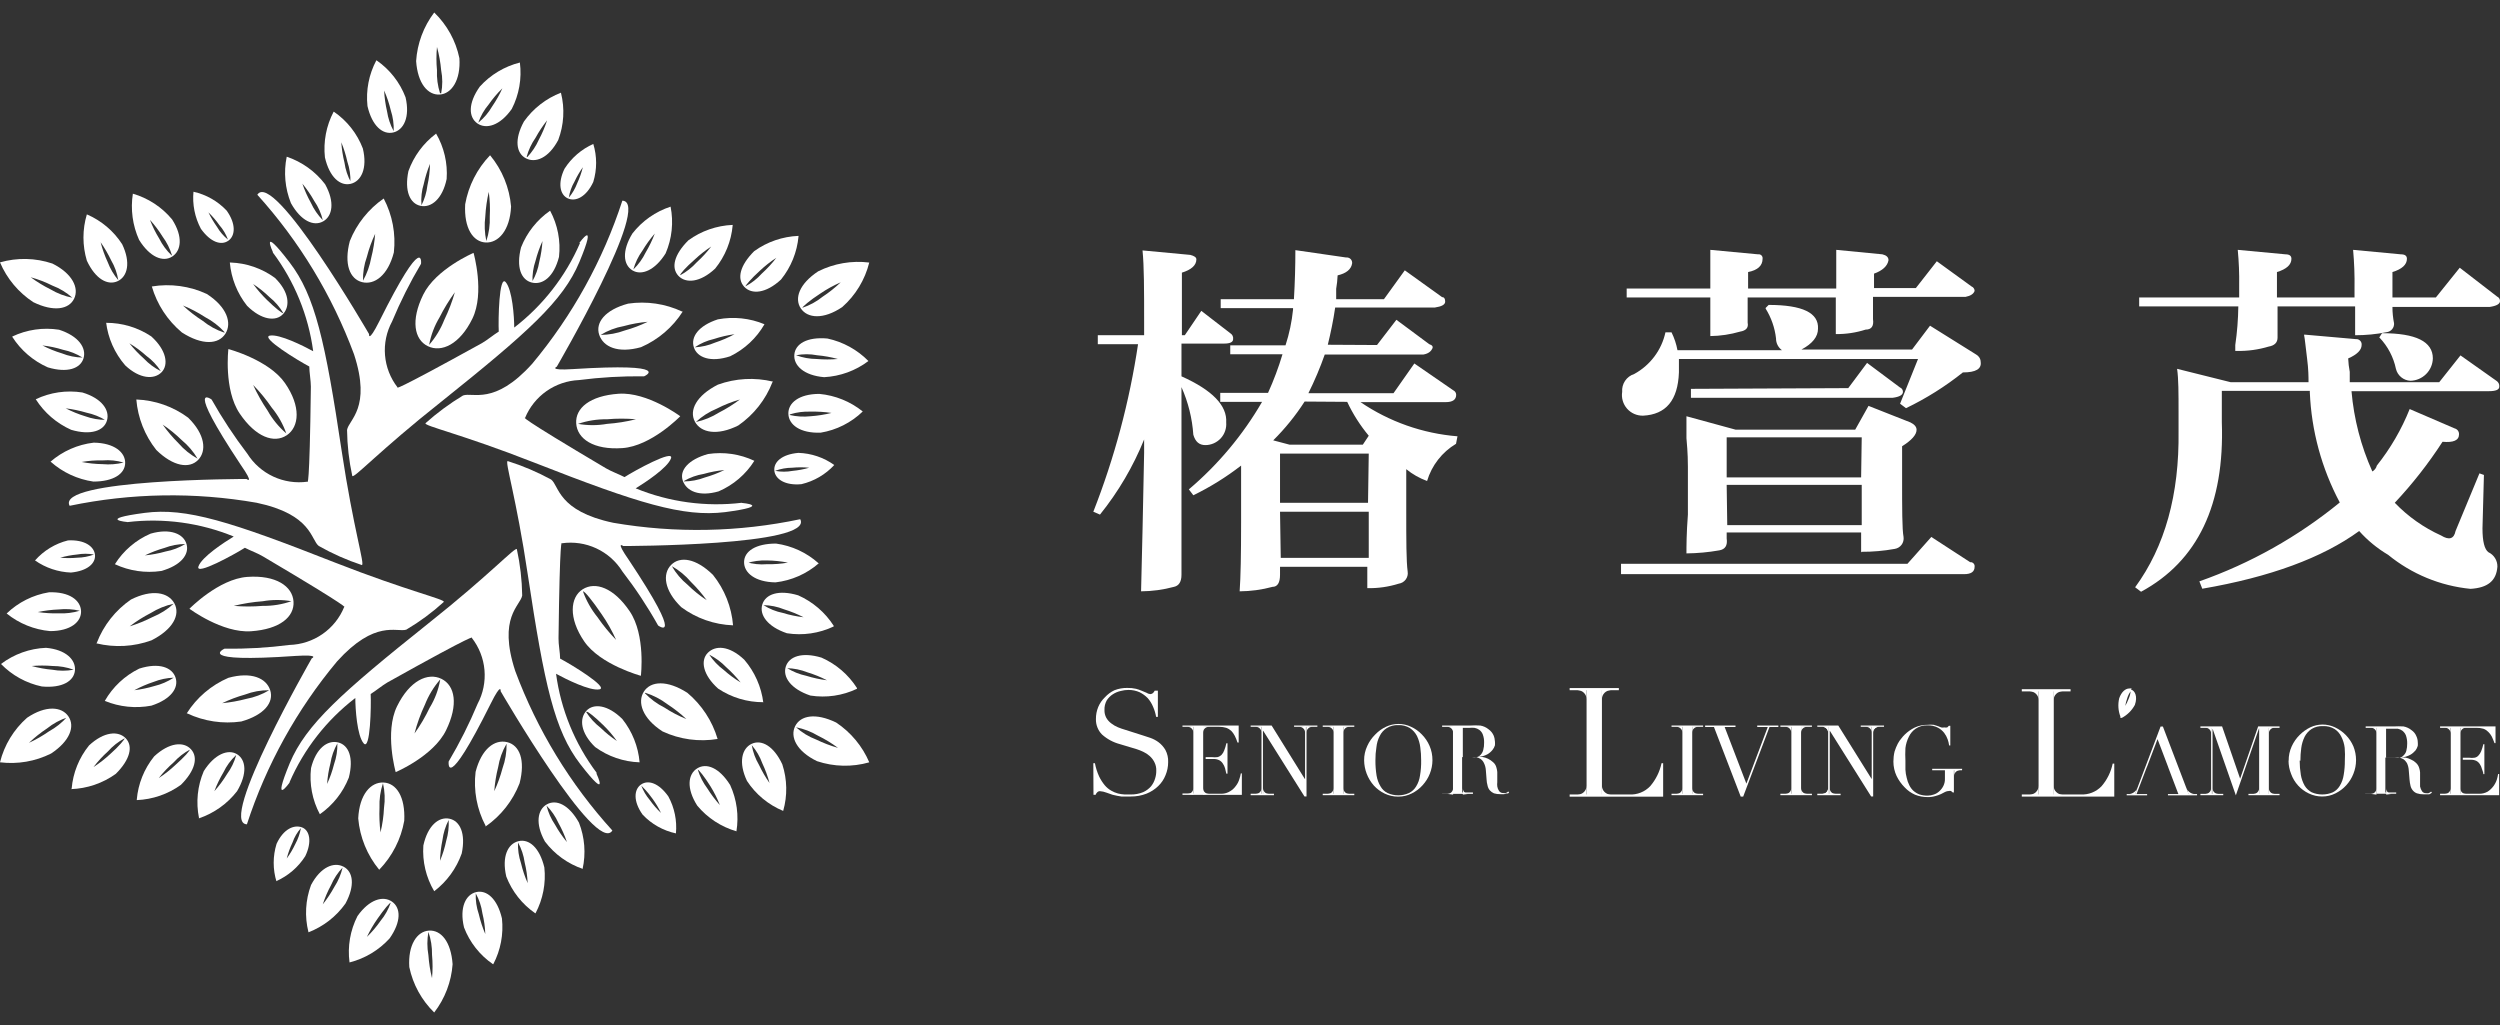 <svg width="100" height="41" viewBox="0 0 100 41" fill="none" xmlns="http://www.w3.org/2000/svg">
<rect x="0" y="0" width="100" height="41" fill="#333333" stroke="none"/>
<g clip-path="url(#clip0_2779_2373)">
<path d="M43.733 20.469C44.58 18.309 45.18 16.061 45.522 13.767H43.912V13.409H45.765V12.873C45.765 11.604 45.765 10.652 45.701 10.017L47.612 10.196C47.774 10.237 47.855 10.294 47.855 10.375C47.855 10.611 47.652 10.79 47.276 10.906V13.409H47.392L48.052 12.434L49.21 13.328C49.25 13.352 49.283 13.387 49.304 13.429C49.324 13.471 49.332 13.518 49.325 13.565C49.325 13.68 49.21 13.743 48.972 13.743H47.259V15.053C48.494 15.606 49.09 16.222 49.048 16.898C49.057 17.014 49.043 17.129 49.005 17.238C48.968 17.348 48.908 17.448 48.83 17.533C48.751 17.618 48.656 17.686 48.55 17.733C48.444 17.779 48.33 17.804 48.214 17.804C47.971 17.804 47.814 17.671 47.733 17.389C47.688 16.732 47.528 16.087 47.259 15.485V22.995C47.259 23.272 47.154 23.433 46.958 23.474C46.529 23.59 46.087 23.65 45.643 23.653C45.682 22.18 45.722 20.334 45.765 18.115V17.579C45.327 18.661 44.732 19.674 43.999 20.584L43.733 20.469ZM55.08 13.801L55.856 12.792L57.17 13.767C57.292 13.807 57.332 13.864 57.292 13.945C57.251 14.026 57.17 14.141 56.933 14.182H52.99C52.804 14.71 52.586 15.226 52.336 15.728H55.74L56.574 14.539L58.131 15.612C58.166 15.628 58.195 15.653 58.215 15.685C58.236 15.716 58.247 15.753 58.247 15.791C58.247 15.987 58.108 16.085 57.83 16.085H54.42C55.572 16.869 56.909 17.34 58.299 17.452L58.241 17.752C57.682 18.086 57.269 18.617 57.083 19.24C56.781 19.129 56.499 18.97 56.25 18.767V20.428C56.25 21.622 56.25 22.436 56.307 22.868C56.316 22.923 56.313 22.979 56.299 23.033C56.285 23.087 56.261 23.137 56.228 23.182C56.195 23.226 56.153 23.264 56.105 23.292C56.057 23.32 56.004 23.339 55.949 23.347C55.542 23.474 55.118 23.535 54.692 23.526V22.672H51.201V22.995C51.201 23.312 51.097 23.474 50.9 23.474C50.472 23.59 50.03 23.65 49.586 23.653C49.627 23.076 49.644 22.182 49.644 20.913V18.623C49.05 19.083 48.41 19.482 47.733 19.811L47.554 19.575C48.724 18.584 49.715 17.399 50.483 16.074H48.81V15.716H50.721C50.949 15.214 51.142 14.698 51.3 14.17H49.21V13.813H51.421C51.572 13.348 51.673 12.868 51.722 12.382V12.325H48.828V11.967H51.757C51.797 11.292 51.815 10.64 51.815 10.006L53.847 10.3C53.88 10.296 53.913 10.3 53.944 10.311C53.975 10.322 54.003 10.339 54.026 10.363C54.048 10.386 54.066 10.415 54.076 10.446C54.086 10.477 54.089 10.51 54.084 10.542C54.044 10.779 53.847 10.934 53.505 11.015C53.497 11.195 53.478 11.374 53.447 11.552V11.967H55.358L56.192 10.813L57.685 11.886C57.766 11.886 57.807 11.944 57.807 12.065C57.807 12.186 57.668 12.261 57.39 12.302H53.407C53.332 12.821 53.227 13.317 53.112 13.79L55.08 13.801ZM52.185 16.062C51.825 16.623 51.403 17.143 50.929 17.614L51.583 17.787H54.513L54.75 17.429C54.406 17.015 54.116 16.56 53.888 16.074L52.185 16.062ZM54.75 18.144H51.201V20.111H54.721L54.75 18.144ZM51.23 22.314H54.75V20.469H51.201L51.23 22.314Z" fill="white"/>
<path d="M76.298 22.551L77.253 21.478L78.805 22.487C78.83 22.484 78.855 22.487 78.878 22.495C78.902 22.504 78.923 22.517 78.94 22.535C78.958 22.553 78.971 22.575 78.978 22.599C78.986 22.622 78.988 22.647 78.984 22.672C78.984 22.868 78.845 22.966 78.567 22.966H64.841V22.551H76.298ZM70.63 12.313L70.746 12.197C72.101 12.197 72.755 12.515 72.72 13.149C72.72 13.468 72.5 13.745 72.06 13.98H76.483L77.201 13.028L79.048 14.182C79.101 14.211 79.145 14.253 79.177 14.305C79.209 14.357 79.226 14.415 79.227 14.476C79.268 14.758 79.031 14.897 78.515 14.897C77.813 15.457 77.05 15.937 76.24 16.327L76.003 16.148L76.721 14.36H67.157V14.897C67.116 16.01 66.641 16.581 65.721 16.627C65.6 16.629 65.48 16.605 65.37 16.557C65.259 16.508 65.161 16.436 65.081 16.345C65.002 16.254 64.943 16.147 64.91 16.032C64.876 15.916 64.868 15.794 64.887 15.675C64.874 15.52 64.915 15.364 65.002 15.234C65.09 15.104 65.218 15.008 65.368 14.96C65.684 14.788 65.959 14.55 66.175 14.262C66.391 13.975 66.542 13.644 66.618 13.293H66.861C66.973 13.52 67.053 13.76 67.099 14.009H71.279C71.204 13.954 71.144 13.883 71.102 13.801C71.061 13.719 71.04 13.628 71.041 13.536C70.993 13.112 70.85 12.704 70.624 12.342M68.413 13.495V11.898H65.067V11.54H68.413V9.994L70.323 10.173C70.348 10.169 70.373 10.171 70.397 10.178C70.42 10.186 70.442 10.199 70.459 10.216C70.477 10.234 70.49 10.255 70.497 10.279C70.505 10.302 70.507 10.327 70.503 10.352C70.503 10.629 70.306 10.807 69.924 10.882V11.54H73.45V9.994L75.296 10.173C75.459 10.213 75.54 10.288 75.54 10.409C75.499 10.646 75.296 10.825 74.961 10.946V11.523H76.634L77.473 10.45L78.863 11.459C78.899 11.473 78.93 11.498 78.951 11.53C78.973 11.562 78.985 11.599 78.984 11.638C78.944 11.753 78.828 11.834 78.625 11.874H74.92V12.768C74.959 13.045 74.86 13.184 74.625 13.184C74.24 13.308 73.837 13.368 73.432 13.363V11.898H69.906V12.907C69.947 13.109 69.843 13.224 69.606 13.264C69.218 13.377 68.817 13.438 68.413 13.443M74.445 22.095V21.299H69.067V21.536C69.108 21.818 69.009 21.974 68.772 22.014C68.338 22.091 67.898 22.131 67.458 22.136C67.458 21.859 67.458 21.34 67.516 20.584V18.68C67.516 18.525 67.516 18.144 67.458 17.527V16.65L69.426 17.187H74.208L74.741 16.235L76.42 16.898C76.582 16.979 76.663 17.077 76.663 17.192C76.663 17.394 76.46 17.613 76.084 17.85V19.096C76.084 20.37 76.084 21.161 76.142 21.478C76.15 21.533 76.147 21.589 76.133 21.643C76.12 21.697 76.096 21.747 76.062 21.792C76.029 21.836 75.987 21.874 75.939 21.902C75.891 21.93 75.838 21.949 75.783 21.957C75.349 22.035 74.909 22.074 74.469 22.072M73.93 15.525L74.683 14.516L75.997 15.497C76.033 15.511 76.064 15.535 76.086 15.567C76.107 15.599 76.119 15.637 76.118 15.675C76.118 15.797 75.98 15.877 75.702 15.912H67.637V15.554L73.93 15.525ZM74.469 17.492H69.067V19.096H74.445L74.469 17.492ZM69.09 21.005H74.469V19.396H69.067L69.09 21.005Z" fill="white"/>
<path d="M92.196 13.386L94.228 13.564C94.26 13.561 94.292 13.564 94.323 13.575C94.353 13.585 94.381 13.603 94.404 13.626C94.427 13.648 94.444 13.676 94.455 13.706C94.465 13.737 94.469 13.769 94.465 13.801C94.465 13.997 94.286 14.182 93.927 14.337C93.935 14.518 93.956 14.697 93.99 14.874V15.289H97.568L98.419 14.216L99.855 15.231C99.895 15.255 99.927 15.291 99.948 15.333C99.969 15.374 99.977 15.421 99.971 15.468C99.971 15.589 99.832 15.647 99.554 15.647H94.06C94.155 16.756 94.437 17.843 94.894 18.859C94.938 18.834 94.977 18.8 95.008 18.759C95.039 18.719 95.061 18.672 95.073 18.623C95.619 17.937 96.062 17.175 96.387 16.362L98.182 17.135C98.234 17.148 98.281 17.178 98.314 17.221C98.346 17.265 98.363 17.317 98.361 17.371C98.361 17.613 98.141 17.712 97.701 17.671C97.139 18.54 96.499 19.356 95.791 20.111C96.319 20.661 96.948 21.105 97.644 21.42C97.962 21.616 98.159 21.559 98.222 21.241L99.178 18.934L99.357 18.998L99.299 21.138C99.299 21.657 99.38 21.974 99.537 22.089C99.646 22.141 99.738 22.222 99.802 22.325C99.866 22.427 99.898 22.546 99.896 22.666C99.855 23.243 99.496 23.514 98.819 23.554C97.61 23.435 96.464 22.961 95.525 22.193C95.092 21.937 94.701 21.616 94.367 21.241C92.892 22.314 90.8 23.083 88.091 23.549L87.975 23.254C90.017 22.536 91.917 21.468 93.591 20.099C92.866 18.738 92.457 17.232 92.393 15.693V15.635H88.873V16.887C88.988 20.182 87.912 22.443 85.642 23.67L85.405 23.491C86.597 21.864 87.176 19.782 87.142 17.244V16.483C87.142 15.727 87.142 15.151 87.084 14.753L89.232 15.289H92.341C92.341 15.093 92.341 14.776 92.283 14.337C92.225 13.899 92.201 13.582 92.161 13.386M89.411 14.037V13.801C89.486 13.289 89.526 12.773 89.533 12.255H85.567V11.898H89.567V11.419C89.575 10.943 89.555 10.468 89.51 9.994L91.42 10.173C91.576 10.173 91.657 10.231 91.657 10.352C91.657 10.588 91.46 10.767 91.078 10.882V11.898H94.181V11.54C94.189 11.024 94.17 10.508 94.124 9.994L96.034 10.173C96.196 10.173 96.277 10.231 96.277 10.352C96.277 10.588 96.075 10.767 95.698 10.882V11.898H97.435L98.39 10.709L99.884 11.863C99.919 11.878 99.949 11.903 99.969 11.935C99.99 11.967 100.001 12.004 100 12.042C100 12.157 99.861 12.238 99.583 12.278H95.698C95.697 12.497 95.719 12.715 95.762 12.93C95.769 13.017 95.741 13.103 95.684 13.17C95.628 13.236 95.548 13.279 95.461 13.288C95.047 13.37 94.626 13.41 94.205 13.409V12.255H91.102V13.507C91.102 13.703 90.98 13.824 90.743 13.864C90.335 13.987 89.912 14.045 89.486 14.037M95.166 13.507L95.281 13.328C96.636 13.328 97.314 13.662 97.314 14.337C97.308 14.573 97.211 14.797 97.044 14.963C96.877 15.129 96.652 15.226 96.416 15.231C96.281 15.225 96.151 15.175 96.046 15.088C95.942 15.002 95.868 14.884 95.837 14.753C95.739 14.285 95.513 13.854 95.183 13.507" fill="white"/>
<path d="M18.942 10.115C18.942 10.115 17.431 10.761 16.928 11.788C16.424 12.815 16.569 13.582 17.113 13.847C17.657 14.112 18.392 13.778 18.896 12.745C19.4 11.713 18.942 10.115 18.942 10.115ZM17.165 13.795C17.237 13.406 17.378 13.033 17.582 12.694C17.758 12.343 17.964 12.007 18.195 11.69C18.086 12.068 17.945 12.437 17.773 12.791C17.629 13.158 17.423 13.498 17.165 13.795Z" fill="white"/>
<path d="M15.348 7.94C14.739 8.363 14.267 8.955 13.993 9.642C13.749 10.565 13.993 11.165 14.485 11.286C14.977 11.407 15.516 11.021 15.754 10.098C15.838 9.354 15.697 8.603 15.348 7.94ZM14.52 11.24C14.511 10.91 14.564 10.581 14.676 10.271C14.757 9.955 14.868 9.648 15.006 9.354C14.982 9.675 14.93 9.993 14.85 10.305C14.792 10.629 14.681 10.941 14.52 11.228" fill="white"/>
<path d="M11.469 6.268C11.341 6.89 11.4 7.535 11.637 8.125C12.036 8.84 12.546 9.065 12.922 8.857C13.299 8.65 13.403 8.084 13.004 7.369C12.614 6.858 12.079 6.474 11.469 6.268ZM12.911 8.805C12.714 8.604 12.553 8.369 12.436 8.113C12.299 7.868 12.185 7.612 12.094 7.346C12.273 7.562 12.432 7.794 12.569 8.038C12.73 8.27 12.846 8.531 12.911 8.805Z" fill="white"/>
<path d="M13.345 4.469C13.05 5.031 12.929 5.667 12.997 6.297C13.182 7.099 13.611 7.451 14.028 7.353C14.445 7.255 14.706 6.741 14.514 5.94C14.287 5.344 13.883 4.831 13.356 4.469M14.045 7.301C13.908 7.054 13.818 6.784 13.779 6.505C13.713 6.238 13.67 5.966 13.652 5.692C13.755 5.944 13.836 6.204 13.895 6.47C13.986 6.737 14.027 7.019 14.016 7.301" fill="white"/>
<path d="M15.053 2.415C14.755 2.976 14.632 3.613 14.699 4.243C14.884 5.045 15.313 5.397 15.73 5.299C16.147 5.201 16.408 4.688 16.222 3.892C15.994 3.294 15.591 2.78 15.064 2.415M15.748 5.247C15.613 4.999 15.523 4.73 15.481 4.451C15.418 4.178 15.379 3.9 15.365 3.621C15.479 3.877 15.568 4.143 15.632 4.416C15.719 4.684 15.758 4.966 15.748 5.247Z" fill="white"/>
<path d="M20.796 2.501C20.177 2.657 19.619 2.992 19.192 3.464C18.717 4.133 18.74 4.687 19.093 4.935C19.446 5.183 20.002 5.027 20.471 4.358C20.764 3.788 20.877 3.142 20.796 2.507M19.134 4.9C19.228 4.635 19.369 4.389 19.551 4.174C19.712 3.944 19.894 3.729 20.095 3.533C19.98 3.787 19.842 4.031 19.684 4.26C19.543 4.505 19.359 4.722 19.139 4.9" fill="white"/>
<path d="M17.438 5.35C16.932 5.731 16.55 6.25 16.337 6.844C16.169 7.646 16.401 8.148 16.824 8.234C17.247 8.321 17.698 7.963 17.866 7.161C17.911 6.523 17.762 5.886 17.438 5.333M16.858 8.188C16.836 7.908 16.867 7.626 16.951 7.358C17.01 7.083 17.094 6.815 17.2 6.556C17.195 6.847 17.16 7.137 17.096 7.421C17.064 7.701 16.981 7.972 16.853 8.223" fill="white"/>
<path d="M19.603 6.21C19.084 6.751 18.737 7.434 18.607 8.171C18.555 9.134 18.925 9.676 19.429 9.7C19.933 9.723 20.397 9.221 20.443 8.263C20.38 7.51 20.087 6.793 19.603 6.21ZM19.453 9.642C19.384 9.318 19.37 8.984 19.412 8.656C19.43 8.325 19.477 7.997 19.551 7.675C19.595 8.002 19.609 8.332 19.591 8.661C19.605 8.994 19.558 9.326 19.453 9.642Z" fill="white"/>
<path d="M22.44 3.707C21.842 3.938 21.327 4.339 20.957 4.861C20.563 5.582 20.65 6.13 21.032 6.331C21.415 6.533 21.942 6.331 22.33 5.599C22.557 4.998 22.596 4.342 22.44 3.719M21.067 6.268C21.141 5.998 21.261 5.742 21.421 5.512C21.555 5.267 21.71 5.033 21.884 4.814C21.797 5.081 21.687 5.34 21.554 5.587C21.44 5.844 21.283 6.08 21.09 6.285" fill="white"/>
<path d="M23.737 5.755C23.261 5.967 22.858 6.314 22.579 6.753C22.301 7.33 22.399 7.791 22.712 7.935C23.025 8.079 23.453 7.877 23.731 7.278C23.883 6.781 23.883 6.251 23.731 5.755M22.753 7.906C22.787 7.681 22.864 7.463 22.979 7.266C23.073 7.065 23.186 6.872 23.314 6.689C23.259 6.909 23.183 7.123 23.088 7.33C23.009 7.539 22.896 7.734 22.753 7.906Z" fill="white"/>
<path d="M22 8.431C21.478 8.795 21.075 9.305 20.842 9.896C20.639 10.686 20.842 11.199 21.276 11.303C21.711 11.407 22.157 11.072 22.36 10.276C22.432 9.64 22.309 8.996 22.006 8.431M21.3 11.263C21.289 10.981 21.33 10.699 21.421 10.432C21.491 10.161 21.584 9.897 21.699 9.642C21.681 9.92 21.639 10.196 21.572 10.467C21.527 10.747 21.431 11.017 21.288 11.263" fill="white"/>
<path d="M17.369 0.5C16.942 1.064 16.69 1.739 16.645 2.444C16.708 3.344 17.114 3.811 17.589 3.782C18.064 3.753 18.434 3.205 18.376 2.328C18.233 1.632 17.881 0.995 17.369 0.5ZM17.6 3.724C17.506 3.428 17.465 3.118 17.479 2.807C17.45 2.498 17.45 2.187 17.479 1.879C17.562 2.182 17.619 2.493 17.646 2.807C17.706 3.114 17.706 3.429 17.646 3.736" fill="white"/>
<path d="M23.198 9.728C22.622 11.056 21.718 12.217 20.569 13.102C20.569 12.675 20.494 11.591 20.227 11.285C19.961 10.98 19.927 12.797 19.95 13.264C19.759 13.379 19.481 13.61 19.278 13.725C15.573 15.773 15.903 15.496 15.903 15.496C15.614 15.125 15.44 14.678 15.401 14.21C15.362 13.743 15.46 13.274 15.683 12.86C16.014 12.065 16.401 11.294 16.841 10.553C16.841 10.553 16.997 9.192 15.168 12.86C14.722 13.748 14.762 13.362 14.762 13.362C14.762 13.362 10.941 6.763 10.293 7.79C11.976 9.653 13.288 11.818 14.16 14.169C14.867 16.326 13.946 16.788 13.882 17.198C13.89 17.816 13.96 18.433 14.091 19.037C14.149 19.159 15.168 18.034 17.645 16.073C21.119 13.293 22.526 12.035 23.174 10.484C23.933 8.661 23.174 9.717 23.174 9.717" fill="white"/>
<path d="M9.135 13.962C9.135 13.962 8.944 15.588 9.587 16.54C10.23 17.492 10.965 17.746 11.469 17.411C11.972 17.076 12.047 16.258 11.399 15.323C10.751 14.389 9.135 13.962 9.135 13.962ZM11.451 17.336C11.15 17.078 10.898 16.77 10.704 16.425C10.483 16.099 10.289 15.756 10.125 15.398C10.401 15.679 10.651 15.984 10.872 16.309C11.124 16.615 11.32 16.963 11.451 17.336Z" fill="white"/>
<path d="M5.453 15.98C5.514 16.717 5.792 17.419 6.252 17.999C6.935 18.668 7.578 18.755 7.925 18.397C8.273 18.04 8.209 17.376 7.526 16.707C6.925 16.261 6.202 16.008 5.453 15.98ZM7.902 18.345C7.613 18.186 7.354 17.977 7.138 17.728C6.907 17.498 6.696 17.249 6.507 16.984C6.778 17.166 7.032 17.372 7.265 17.601C7.519 17.81 7.735 18.062 7.902 18.345Z" fill="white"/>
<path d="M2.032 18.473C2.509 18.897 3.101 19.171 3.734 19.263C4.55 19.263 5.001 18.946 5.007 18.519C5.013 18.093 4.573 17.718 3.751 17.706C3.107 17.78 2.501 18.048 2.014 18.473M4.944 18.502C4.669 18.57 4.386 18.592 4.104 18.566C3.822 18.562 3.541 18.533 3.265 18.479C3.542 18.43 3.823 18.409 4.104 18.416C4.387 18.392 4.672 18.421 4.944 18.502Z" fill="white"/>
<path d="M1.43 15.97C1.772 16.507 2.265 16.933 2.848 17.193C3.635 17.423 4.156 17.233 4.278 16.823C4.4 16.414 4.081 15.935 3.294 15.699C2.659 15.599 2.009 15.694 1.43 15.97ZM4.238 16.795C3.955 16.796 3.675 16.747 3.41 16.651C3.14 16.569 2.878 16.462 2.628 16.333C2.908 16.368 3.185 16.426 3.456 16.506C3.733 16.564 3.997 16.67 4.238 16.818" fill="white"/>
<path d="M0.493 13.477C0.836 14.013 1.329 14.436 1.911 14.694C2.698 14.931 3.219 14.74 3.341 14.331C3.463 13.921 3.15 13.443 2.363 13.189C1.726 13.089 1.074 13.184 0.493 13.46M3.301 14.302C3.019 14.297 2.74 14.24 2.478 14.135C2.208 14.054 1.947 13.948 1.697 13.818C1.976 13.849 2.251 13.907 2.519 13.991C2.796 14.047 3.061 14.153 3.301 14.302Z" fill="white"/>
<path d="M3.474 8.575C3.293 9.179 3.293 9.823 3.474 10.427C3.821 11.171 4.314 11.43 4.708 11.246C5.101 11.061 5.24 10.507 4.887 9.769C4.546 9.24 4.054 8.824 3.474 8.575ZM4.731 11.205C4.55 10.991 4.407 10.747 4.308 10.484C4.189 10.228 4.094 9.962 4.024 9.688C4.185 9.919 4.326 10.162 4.447 10.415C4.59 10.659 4.686 10.927 4.731 11.205Z" fill="white"/>
<path d="M4.243 12.884C4.319 13.524 4.585 14.126 5.008 14.614C5.587 15.162 6.166 15.191 6.461 14.891C6.757 14.591 6.658 14.003 6.05 13.455C5.516 13.099 4.886 12.91 4.243 12.913M6.432 14.845C6.178 14.719 5.949 14.549 5.755 14.343C5.544 14.156 5.351 13.952 5.176 13.732C5.417 13.877 5.644 14.046 5.853 14.233C6.082 14.4 6.279 14.607 6.432 14.845Z" fill="white"/>
<path d="M6.073 11.459C6.282 12.178 6.701 12.818 7.277 13.299C8.094 13.823 8.742 13.777 9.014 13.351C9.286 12.924 9.084 12.283 8.273 11.759C7.587 11.44 6.82 11.335 6.073 11.459ZM8.968 13.304C8.654 13.2 8.362 13.039 8.105 12.831C7.824 12.652 7.561 12.448 7.318 12.22C7.626 12.345 7.92 12.5 8.198 12.681C8.494 12.836 8.76 13.041 8.985 13.287" fill="white"/>
<path d="M5.315 7.744C5.216 8.372 5.302 9.016 5.564 9.596C5.998 10.293 6.519 10.495 6.884 10.265C7.249 10.034 7.33 9.469 6.884 8.777C6.474 8.282 5.923 7.922 5.303 7.744M6.861 10.213C6.66 10.019 6.493 9.793 6.369 9.544C6.222 9.306 6.098 9.055 5.998 8.794C6.186 9.001 6.355 9.225 6.502 9.463C6.67 9.69 6.797 9.943 6.879 10.213" fill="white"/>
<path d="M7.74 7.658C7.689 8.174 7.792 8.694 8.036 9.152C8.424 9.694 8.846 9.827 9.13 9.631C9.414 9.435 9.449 8.962 9.067 8.425C8.711 8.047 8.248 7.783 7.74 7.67M9.119 9.585C8.942 9.442 8.792 9.268 8.678 9.071C8.549 8.888 8.435 8.696 8.337 8.495C8.5 8.651 8.647 8.823 8.777 9.008C8.925 9.178 9.041 9.373 9.119 9.585Z" fill="white"/>
<path d="M9.193 10.501C9.249 11.132 9.488 11.733 9.882 12.231C10.461 12.808 11.04 12.872 11.324 12.56C11.608 12.249 11.579 11.689 11 11.118C10.484 10.738 9.864 10.523 9.222 10.501M11.33 12.52C11.301 12.554 11.006 12.318 10.676 11.995C10.475 11.799 10.291 11.586 10.125 11.36C10.36 11.514 10.579 11.69 10.78 11.885C11 12.062 11.186 12.277 11.33 12.52Z" fill="white"/>
<path d="M0 10.495C0.276 11.145 0.74 11.699 1.332 12.087C2.148 12.485 2.756 12.376 2.964 11.949C3.173 11.522 2.895 10.94 2.096 10.542C1.418 10.314 0.687 10.298 0 10.495ZM2.895 11.909C2.586 11.848 2.29 11.735 2.02 11.574C1.742 11.437 1.477 11.274 1.227 11.09C1.527 11.172 1.818 11.284 2.096 11.424C2.39 11.535 2.661 11.7 2.895 11.909Z" fill="white"/>
<path d="M10.907 10.092C11.777 11.251 12.335 12.613 12.528 14.049C12.146 13.841 11.173 13.351 10.791 13.425C10.409 13.501 11.949 14.441 12.372 14.66C12.372 14.879 12.435 15.237 12.435 15.467C12.383 19.701 12.296 19.268 12.296 19.268C11.83 19.332 11.356 19.261 10.93 19.062C10.503 18.863 10.144 18.547 9.894 18.149C9.368 17.46 8.89 16.735 8.464 15.981C8.464 15.981 7.358 15.167 9.622 18.582C10.201 19.413 9.859 19.159 9.859 19.159C9.859 19.159 2.211 19.159 2.785 20.232C5.248 19.719 7.786 19.677 10.264 20.11C12.488 20.578 12.43 21.599 12.754 21.841C13.301 22.15 13.877 22.405 14.473 22.602C14.607 22.602 14.138 21.166 13.669 18.051C13.009 13.645 12.603 11.822 11.579 10.49C10.374 8.921 10.919 10.092 10.919 10.092" fill="white"/>
<path d="M7.578 24.35C7.578 24.35 8.892 25.331 10.044 25.25C11.197 25.169 11.781 24.673 11.741 24.062C11.7 23.451 11.04 22.995 9.894 23.076C8.748 23.156 7.578 24.35 7.578 24.35ZM11.665 24.045C11.294 24.176 10.902 24.241 10.508 24.235C10.122 24.268 9.735 24.268 9.35 24.235C9.73 24.141 10.117 24.079 10.508 24.05C10.89 23.983 11.283 23.983 11.665 24.05" fill="white"/>
<path d="M7.491 28.537C8.163 28.853 8.914 28.965 9.65 28.86C10.571 28.601 10.965 28.093 10.808 27.609C10.652 27.124 10.056 26.859 9.135 27.113C8.448 27.409 7.866 27.905 7.468 28.537M10.768 27.609C10.486 27.777 10.176 27.895 9.853 27.955C9.536 28.039 9.213 28.096 8.886 28.128C9.18 27.986 9.486 27.87 9.801 27.782C10.109 27.664 10.437 27.605 10.768 27.609Z" fill="white"/>
<path d="M7.948 32.737C8.556 32.532 9.091 32.153 9.483 31.647C9.9 30.943 9.842 30.395 9.483 30.17C9.124 29.945 8.574 30.17 8.151 30.845C7.899 31.436 7.832 32.09 7.96 32.72M9.448 30.205C9.373 30.477 9.249 30.733 9.083 30.96C8.935 31.205 8.765 31.434 8.574 31.647C8.673 31.385 8.795 31.132 8.939 30.891C9.06 30.635 9.229 30.404 9.437 30.211" fill="white"/>
<path d="M5.471 32.004C6.107 31.978 6.721 31.765 7.237 31.393C7.816 30.816 7.932 30.285 7.637 29.968C7.341 29.651 6.768 29.697 6.166 30.256C5.766 30.751 5.524 31.354 5.471 31.987M7.59 29.974C7.619 30.009 7.37 30.285 7.011 30.603C6.807 30.795 6.586 30.969 6.351 31.122C6.53 30.894 6.73 30.684 6.948 30.493C7.138 30.283 7.363 30.108 7.614 29.974" fill="white"/>
<path d="M2.837 31.565C3.483 31.544 4.108 31.331 4.632 30.954C5.212 30.377 5.327 29.847 5.032 29.535C4.737 29.224 4.163 29.258 3.561 29.818C3.161 30.313 2.919 30.915 2.866 31.548M4.986 29.535C4.986 29.57 4.766 29.847 4.406 30.164C4.2 30.356 3.977 30.529 3.74 30.683C3.913 30.456 4.107 30.245 4.32 30.054C4.507 29.844 4.731 29.668 4.98 29.535" fill="white"/>
<path d="M0.04 26.559C0.482 27.014 1.051 27.328 1.673 27.459C2.495 27.534 2.964 27.24 2.998 26.813C3.033 26.386 2.628 25.982 1.841 25.913C1.188 25.939 0.56 26.165 0.04 26.559ZM2.935 26.79C2.657 26.841 2.373 26.841 2.095 26.79C1.815 26.765 1.538 26.715 1.267 26.64C1.547 26.616 1.828 26.616 2.107 26.64C2.389 26.64 2.669 26.689 2.935 26.784" fill="white"/>
<path d="M4.192 28.036C4.781 28.279 5.429 28.345 6.056 28.226C6.838 27.972 7.156 27.517 7.023 27.107C6.89 26.698 6.369 26.49 5.57 26.744C4.991 27.027 4.511 27.477 4.192 28.036ZM6.948 27.107C6.711 27.263 6.448 27.377 6.172 27.442C5.911 27.52 5.644 27.576 5.373 27.609C5.621 27.474 5.881 27.363 6.149 27.274C6.403 27.173 6.674 27.117 6.948 27.107Z" fill="white"/>
<path d="M3.855 25.734C4.587 25.912 5.354 25.87 6.061 25.613C6.924 25.175 7.219 24.587 6.976 24.137C6.733 23.687 6.079 23.56 5.239 23.981C4.619 24.408 4.143 25.011 3.873 25.711M6.947 24.148C6.701 24.373 6.417 24.553 6.108 24.679C5.812 24.829 5.504 24.955 5.187 25.054C5.45 24.852 5.731 24.674 6.026 24.523C6.31 24.347 6.621 24.22 6.947 24.148Z" fill="white"/>
<path d="M0.266 24.54C0.762 24.941 1.367 25.186 2.003 25.244C2.825 25.244 3.259 24.875 3.242 24.442C3.224 24.009 2.773 23.663 1.957 23.692C1.32 23.797 0.73 24.093 0.266 24.54ZM3.19 24.43C2.918 24.512 2.634 24.547 2.35 24.534C2.07 24.541 1.789 24.523 1.511 24.482C1.787 24.424 2.068 24.389 2.35 24.378C2.631 24.348 2.915 24.365 3.19 24.43Z" fill="white"/>
<path d="M1.401 22.418C1.823 22.714 2.322 22.882 2.837 22.902C3.497 22.839 3.833 22.533 3.799 22.193C3.764 21.853 3.382 21.582 2.721 21.616C2.209 21.743 1.749 22.023 1.401 22.418ZM3.758 22.181C3.545 22.261 3.32 22.304 3.092 22.308C2.865 22.329 2.636 22.329 2.409 22.308C2.628 22.245 2.853 22.203 3.08 22.181C3.304 22.14 3.534 22.14 3.758 22.181Z" fill="white"/>
<path d="M4.596 22.568C5.173 22.838 5.818 22.933 6.449 22.839C7.242 22.619 7.578 22.175 7.462 21.766C7.346 21.356 6.814 21.12 6.026 21.345C5.436 21.598 4.937 22.025 4.596 22.568ZM7.41 21.76C7.168 21.908 6.901 22.01 6.622 22.06C6.352 22.137 6.075 22.189 5.795 22.216C6.048 22.093 6.311 21.993 6.582 21.916C6.846 21.815 7.127 21.762 7.41 21.76Z" fill="white"/>
<path d="M0 30.492C0.701 30.579 1.412 30.457 2.044 30.141C2.802 29.639 3.005 29.056 2.738 28.658C2.472 28.26 1.835 28.203 1.083 28.71C0.549 29.181 0.171 29.803 0 30.492ZM2.686 28.676C2.479 28.907 2.235 29.102 1.963 29.252C1.708 29.429 1.439 29.584 1.158 29.714C1.381 29.501 1.624 29.308 1.882 29.137C2.126 28.941 2.405 28.79 2.704 28.693" fill="white"/>
<path d="M5.1 20.884C6.543 20.712 8.006 20.911 9.349 21.461C8.979 21.686 8.064 22.28 7.937 22.66C7.809 23.041 9.396 22.165 9.795 21.911C9.992 22.015 10.334 22.141 10.53 22.263C14.184 24.425 13.767 24.281 13.767 24.281C13.589 24.718 13.287 25.094 12.899 25.363C12.51 25.633 12.051 25.784 11.578 25.798C10.716 25.909 9.848 25.959 8.979 25.948C8.979 25.948 7.717 26.525 11.827 26.237C12.829 26.173 12.47 26.335 12.47 26.335C12.47 26.335 8.684 32.933 9.876 32.973C10.652 30.592 11.876 28.38 13.483 26.456C15.006 24.772 15.863 25.302 16.25 25.187C16.787 24.87 17.289 24.499 17.75 24.079C17.831 23.976 16.337 23.653 13.39 22.499C9.228 20.861 7.445 20.296 5.789 20.515C3.826 20.774 5.117 20.884 5.117 20.884" fill="white"/>
<path d="M15.828 30.885C15.828 30.885 17.339 30.245 17.842 29.212C18.346 28.18 18.201 27.419 17.657 27.153C17.113 26.888 16.384 27.223 15.88 28.255C15.376 29.288 15.828 30.885 15.828 30.885ZM17.605 27.205C17.536 27.595 17.395 27.969 17.188 28.307C17.016 28.668 16.813 29.014 16.58 29.339C16.683 28.943 16.822 28.556 16.997 28.186C17.141 27.819 17.347 27.48 17.605 27.182" fill="white"/>
<path d="M19.423 33.06C20.04 32.631 20.514 32.028 20.784 31.329C21.022 30.401 20.784 29.807 20.286 29.686C19.788 29.565 19.261 29.951 19.024 30.874C18.935 31.617 19.074 32.369 19.423 33.031M20.263 29.761C20.268 30.091 20.213 30.419 20.101 30.73C20.018 31.044 19.908 31.351 19.771 31.647C19.794 31.322 19.846 30.999 19.927 30.683C19.979 30.358 20.091 30.045 20.257 29.761" fill="white"/>
<path d="M23.303 34.761C23.441 34.142 23.39 33.495 23.158 32.904C22.759 32.189 22.255 31.964 21.878 32.172C21.502 32.379 21.397 32.944 21.797 33.66C22.184 34.172 22.716 34.556 23.326 34.761M21.861 32.224C22.059 32.424 22.22 32.658 22.336 32.916C22.473 33.161 22.587 33.417 22.677 33.683C22.498 33.467 22.339 33.235 22.203 32.991C22.044 32.757 21.928 32.497 21.861 32.224Z" fill="white"/>
<path d="M21.421 36.531C21.719 35.968 21.842 35.33 21.774 34.697C21.583 33.901 21.16 33.544 20.737 33.647C20.314 33.751 20.065 34.259 20.251 35.061C20.48 35.655 20.884 36.168 21.409 36.531M20.72 33.699C20.857 33.946 20.947 34.216 20.986 34.495C21.053 34.768 21.093 35.046 21.108 35.326C20.994 35.069 20.905 34.803 20.841 34.53C20.75 34.263 20.709 33.981 20.72 33.699Z" fill="white"/>
<path d="M19.731 38.568C20.026 38.006 20.146 37.37 20.078 36.739C19.893 35.943 19.464 35.586 19.047 35.684C18.63 35.782 18.37 36.295 18.561 37.097C18.788 37.693 19.192 38.206 19.719 38.568M19.03 35.736C19.167 35.983 19.257 36.252 19.296 36.532C19.363 36.804 19.402 37.082 19.412 37.362C19.302 37.105 19.215 36.839 19.152 36.566C19.06 36.299 19.019 36.018 19.03 35.736Z" fill="white"/>
<path d="M13.981 38.498C14.599 38.341 15.157 38.006 15.585 37.535C16.055 36.866 16.037 36.312 15.678 36.064C15.319 35.816 14.769 35.978 14.3 36.641C14.008 37.212 13.897 37.858 13.981 38.493M15.632 36.099C15.54 36.368 15.401 36.618 15.22 36.837C15.059 37.067 14.877 37.282 14.676 37.477C14.796 37.224 14.938 36.981 15.099 36.751C15.365 36.37 15.603 36.082 15.637 36.111" fill="white"/>
<path d="M17.368 35.649C17.875 35.263 18.257 34.737 18.469 34.138C18.637 33.336 18.399 32.834 17.976 32.748C17.553 32.661 17.108 33.019 16.934 33.821C16.89 34.46 17.041 35.097 17.368 35.649ZM17.947 32.8C17.962 33.08 17.929 33.361 17.849 33.63C17.792 33.905 17.709 34.173 17.6 34.432C17.609 34.153 17.642 33.875 17.698 33.602C17.734 33.322 17.818 33.051 17.947 32.8Z" fill="white"/>
<path d="M15.168 34.79C15.691 34.25 16.04 33.567 16.17 32.829C16.217 31.866 15.852 31.324 15.342 31.301C14.832 31.277 14.375 31.773 14.329 32.737C14.394 33.49 14.687 34.206 15.168 34.79ZM15.319 31.329C15.394 31.653 15.408 31.987 15.36 32.316C15.345 32.646 15.298 32.975 15.22 33.296C15.18 32.969 15.166 32.639 15.18 32.31C15.166 31.977 15.213 31.645 15.319 31.329Z" fill="white"/>
<path d="M12.337 37.293C12.935 37.062 13.45 36.661 13.82 36.139C14.208 35.418 14.127 34.87 13.745 34.669C13.362 34.467 12.829 34.669 12.441 35.401C12.218 36.003 12.181 36.658 12.337 37.281M13.704 34.703C13.639 34.978 13.528 35.239 13.374 35.476C13.24 35.721 13.085 35.955 12.911 36.174C12.997 35.909 13.107 35.652 13.241 35.407C13.352 35.147 13.509 34.909 13.704 34.703Z" fill="white"/>
<path d="M11.052 35.245C11.528 35.033 11.931 34.686 12.21 34.248C12.488 33.671 12.39 33.209 12.077 33.094C11.764 32.979 11.341 33.152 11.063 33.752C10.909 34.248 10.909 34.778 11.063 35.274M12.037 33.123C11.996 33.347 11.92 33.563 11.811 33.763C11.715 33.966 11.601 34.159 11.469 34.34C11.525 34.12 11.603 33.905 11.701 33.7C11.774 33.488 11.888 33.292 12.037 33.123Z" fill="white"/>
<path d="M12.794 32.569C13.317 32.205 13.72 31.695 13.953 31.104C14.155 30.314 13.953 29.801 13.524 29.697C13.096 29.593 12.638 29.933 12.441 30.724C12.369 31.36 12.492 32.004 12.794 32.569ZM13.495 29.737C13.502 30.02 13.456 30.301 13.362 30.568C13.294 30.839 13.201 31.104 13.084 31.358C13.102 31.08 13.147 30.803 13.217 30.533C13.261 30.253 13.356 29.984 13.495 29.737Z" fill="white"/>
<path d="M17.368 40.5C17.798 39.942 18.054 39.27 18.104 38.568C18.04 37.662 17.64 37.195 17.16 37.224C16.679 37.253 16.314 37.801 16.372 38.683C16.516 39.374 16.863 40.006 17.368 40.5ZM17.136 37.276C17.238 37.571 17.287 37.881 17.281 38.193C17.31 38.504 17.31 38.816 17.281 39.127C17.206 38.825 17.158 38.516 17.136 38.205C17.081 37.897 17.081 37.583 17.136 37.276Z" fill="white"/>
<path d="M11.579 31.295C12.155 29.965 13.062 28.804 14.213 27.92C14.213 28.347 14.282 29.432 14.549 29.737C14.815 30.043 14.85 28.226 14.827 27.759C15.018 27.644 15.296 27.413 15.498 27.297C19.203 25.227 18.873 25.515 18.873 25.515C19.162 25.886 19.338 26.332 19.379 26.799C19.42 27.267 19.325 27.736 19.105 28.151C18.773 28.946 18.386 29.717 17.947 30.458C17.947 30.458 17.797 31.82 19.626 28.151C20.066 27.263 20.026 27.649 20.026 27.649C20.026 27.649 23.852 34.248 24.495 33.221C22.805 31.36 21.486 29.195 20.61 26.842C19.904 24.685 20.819 24.229 20.888 23.82C20.879 23.197 20.807 22.576 20.674 21.968C20.622 21.853 19.597 22.983 17.125 24.944C13.651 27.719 12.239 28.982 11.59 30.527C10.838 32.35 11.59 31.295 11.59 31.295" fill="white"/>
<path d="M25.635 27.032C25.635 27.032 25.832 25.405 25.189 24.453C24.547 23.502 23.811 23.254 23.308 23.571C22.804 23.888 22.729 24.725 23.371 25.659C24.014 26.593 25.635 27.032 25.635 27.032ZM23.319 23.658C23.371 23.623 23.701 24.032 24.066 24.569C24.29 24.893 24.484 25.236 24.645 25.596C24.37 25.314 24.12 25.009 23.898 24.684C23.649 24.377 23.453 24.03 23.319 23.658Z" fill="white"/>
<path d="M29.323 25.019C29.263 24.279 28.983 23.574 28.518 22.994C27.835 22.325 27.198 22.239 26.845 22.596C26.492 22.954 26.561 23.617 27.25 24.286C27.851 24.733 28.574 24.986 29.323 25.013M26.874 22.648C27.162 22.809 27.419 23.02 27.632 23.271C27.864 23.5 28.078 23.746 28.269 24.009C27.995 23.829 27.739 23.622 27.505 23.392C27.252 23.184 27.038 22.932 26.874 22.648Z" fill="white"/>
<path d="M32.739 22.528C32.264 22.103 31.674 21.83 31.042 21.743C30.22 21.743 29.768 22.055 29.763 22.481C29.757 22.908 30.197 23.283 31.019 23.295C31.663 23.221 32.269 22.953 32.756 22.528M29.861 22.528C30.127 22.445 30.405 22.408 30.683 22.418C30.963 22.422 31.242 22.451 31.517 22.505C31.24 22.553 30.959 22.575 30.677 22.568C30.397 22.592 30.114 22.562 29.844 22.481" fill="white"/>
<path d="M33.347 25.03C33.004 24.495 32.511 24.072 31.928 23.813C31.141 23.577 30.62 23.767 30.493 24.177C30.365 24.586 30.69 25.065 31.477 25.33C32.113 25.43 32.765 25.335 33.347 25.059M30.539 24.205C30.821 24.211 31.1 24.267 31.361 24.373C31.63 24.456 31.892 24.562 32.143 24.69C31.862 24.658 31.585 24.601 31.315 24.517C31.039 24.463 30.776 24.357 30.539 24.205Z" fill="white"/>
<path d="M34.279 27.522C33.937 26.986 33.444 26.562 32.86 26.305C32.079 26.069 31.558 26.259 31.43 26.669C31.303 27.078 31.627 27.557 32.414 27.822C33.049 27.922 33.699 27.828 34.279 27.551M31.471 26.726C31.755 26.733 32.035 26.789 32.299 26.894C32.568 26.976 32.83 27.082 33.08 27.211C32.799 27.176 32.522 27.116 32.252 27.032C31.975 26.974 31.71 26.866 31.471 26.715" fill="white"/>
<path d="M31.327 32.437C31.502 31.826 31.49 31.177 31.292 30.573C30.945 29.829 30.452 29.57 30.064 29.754C29.676 29.939 29.526 30.493 29.879 31.237C30.229 31.773 30.734 32.191 31.327 32.437ZM30.07 29.806C30.254 30.021 30.398 30.267 30.493 30.533C30.613 30.787 30.71 31.052 30.782 31.323C30.622 31.093 30.48 30.85 30.36 30.596C30.216 30.352 30.118 30.085 30.07 29.806Z" fill="white"/>
<path d="M30.534 28.117C30.456 27.478 30.19 26.876 29.77 26.387C29.156 25.81 28.611 25.81 28.31 26.115C28.009 26.421 28.113 26.998 28.727 27.546C29.262 27.902 29.891 28.091 30.534 28.088M28.368 26.185C28.621 26.313 28.85 26.482 29.046 26.686C29.256 26.873 29.45 27.078 29.625 27.298C29.384 27.152 29.157 26.984 28.947 26.796C28.72 26.627 28.524 26.42 28.368 26.185Z" fill="white"/>
<path d="M28.704 29.558C28.491 28.838 28.07 28.196 27.494 27.712C26.684 27.193 26.029 27.239 25.757 27.661C25.485 28.082 25.688 28.733 26.504 29.258C27.192 29.578 27.961 29.683 28.71 29.558M25.815 27.712C26.133 27.813 26.43 27.967 26.695 28.168C26.965 28.344 27.219 28.542 27.454 28.762C27.146 28.637 26.851 28.483 26.574 28.301C26.282 28.155 26.017 27.96 25.792 27.724" fill="white"/>
<path d="M29.457 33.255C29.559 32.627 29.473 31.983 29.208 31.404C28.774 30.706 28.258 30.504 27.888 30.735C27.517 30.965 27.448 31.531 27.888 32.223C28.298 32.718 28.849 33.077 29.469 33.255M27.911 30.787C27.951 30.787 28.177 31.063 28.421 31.456C28.568 31.694 28.694 31.945 28.797 32.206C28.611 31.997 28.442 31.773 28.293 31.536C28.123 31.31 27.994 31.056 27.911 30.787Z" fill="white"/>
<path d="M27.037 33.336C27.085 32.825 26.98 32.311 26.735 31.859C26.353 31.317 25.925 31.184 25.641 31.381C25.357 31.577 25.322 32.05 25.705 32.586C26.062 32.965 26.527 33.226 27.037 33.336ZM25.652 31.427C25.652 31.427 25.878 31.634 26.093 31.94C26.226 32.121 26.343 32.314 26.44 32.517C26.274 32.361 26.125 32.189 25.994 32.004C25.848 31.832 25.733 31.637 25.652 31.427Z" fill="white"/>
<path d="M25.584 30.493C25.53 29.862 25.29 29.26 24.895 28.763C24.316 28.186 23.737 28.123 23.453 28.434C23.169 28.746 23.215 29.311 23.806 29.882C24.324 30.259 24.944 30.472 25.584 30.493ZM23.47 28.474C23.499 28.44 23.795 28.676 24.125 28.999C24.328 29.195 24.512 29.409 24.675 29.64C24.441 29.483 24.222 29.305 24.02 29.109C23.792 28.932 23.596 28.718 23.441 28.474" fill="white"/>
<path d="M34.771 30.493C34.494 29.845 34.033 29.292 33.446 28.901C32.623 28.503 32.021 28.618 31.807 29.045C31.593 29.472 31.859 30.049 32.681 30.447C33.357 30.673 34.086 30.689 34.771 30.493ZM31.842 29.091C32.151 29.152 32.446 29.265 32.716 29.426C32.999 29.564 33.268 29.728 33.521 29.916C33.22 29.83 32.928 29.718 32.647 29.582C32.35 29.469 32.077 29.303 31.842 29.091Z" fill="white"/>
<path d="M23.863 30.908C22.993 29.748 22.435 28.386 22.242 26.951C22.625 27.159 23.597 27.649 23.979 27.574C24.361 27.499 22.821 26.559 22.405 26.345C22.405 26.12 22.335 25.768 22.341 25.532C22.393 21.298 22.474 21.731 22.474 21.731C22.944 21.664 23.422 21.734 23.852 21.934C24.282 22.134 24.644 22.454 24.894 22.856C25.423 23.541 25.901 24.264 26.324 25.019C26.324 25.019 27.436 25.832 25.166 22.417C24.587 21.587 24.929 21.841 24.929 21.841C24.929 21.841 32.582 21.841 32.009 20.768C29.549 21.288 27.013 21.337 24.535 20.912C22.306 20.445 22.364 19.424 22.046 19.182C21.492 18.88 20.91 18.633 20.309 18.443C20.181 18.443 20.65 19.88 21.113 22.994C21.779 27.407 22.179 29.224 23.209 30.562C24.413 32.119 23.863 30.954 23.863 30.954" fill="white"/>
<path d="M27.21 16.65C27.21 16.65 25.896 15.669 24.744 15.75C23.592 15.831 23.007 16.327 23.048 16.938C23.088 17.549 23.737 18.005 24.895 17.924C26.053 17.844 27.21 16.65 27.21 16.65ZM23.123 16.955C23.495 16.827 23.887 16.765 24.281 16.771C24.666 16.737 25.054 16.737 25.439 16.771C25.059 16.865 24.672 16.927 24.281 16.955C23.898 17.023 23.506 17.023 23.123 16.955Z" fill="white"/>
<path d="M27.285 12.462C26.613 12.147 25.861 12.037 25.126 12.145C24.2 12.393 23.806 12.906 23.968 13.391C24.13 13.875 24.715 14.146 25.641 13.887C26.328 13.589 26.908 13.092 27.309 12.462M24.026 13.397C24.308 13.223 24.62 13.103 24.947 13.045C25.261 12.958 25.583 12.9 25.908 12.872C25.614 13.015 25.308 13.131 24.993 13.218C24.683 13.333 24.356 13.393 24.026 13.397Z" fill="white"/>
<path d="M26.829 8.264C26.22 8.463 25.686 8.838 25.294 9.342C24.871 10.04 24.929 10.588 25.294 10.813C25.659 11.038 26.203 10.813 26.626 10.133C26.879 9.543 26.948 8.892 26.823 8.264M25.334 10.778C25.41 10.507 25.533 10.251 25.699 10.023C25.843 9.782 26.008 9.554 26.192 9.342C26.092 9.604 25.97 9.857 25.827 10.098C25.704 10.352 25.538 10.582 25.334 10.778Z" fill="white"/>
<path d="M29.307 8.996C28.668 9.023 28.051 9.237 27.535 9.613C26.956 10.19 26.84 10.715 27.135 11.032C27.431 11.349 28.01 11.303 28.606 10.744C29.007 10.249 29.251 9.647 29.307 9.013M27.211 11.009C27.182 10.975 27.431 10.692 27.79 10.38C27.994 10.188 28.215 10.014 28.45 9.861C28.276 10.088 28.083 10.298 27.871 10.49C27.682 10.699 27.459 10.874 27.211 11.009Z" fill="white"/>
<path d="M31.941 9.435C31.302 9.461 30.686 9.673 30.168 10.046C29.589 10.623 29.473 11.153 29.769 11.471C30.064 11.788 30.637 11.742 31.24 11.182C31.64 10.687 31.884 10.085 31.941 9.452M29.815 11.459C29.815 11.425 30.041 11.148 30.394 10.83C30.598 10.638 30.819 10.464 31.054 10.311C30.881 10.538 30.687 10.748 30.475 10.94C30.286 11.151 30.061 11.327 29.809 11.459" fill="white"/>
<path d="M34.737 14.441C34.291 13.988 33.721 13.675 33.098 13.541C32.276 13.466 31.807 13.76 31.773 14.187C31.738 14.614 32.149 15.018 32.965 15.087C33.607 15.053 34.224 14.828 34.737 14.441ZM31.842 14.21C32.119 14.156 32.404 14.156 32.681 14.21C32.963 14.235 33.242 14.285 33.515 14.36C33.234 14.384 32.951 14.384 32.67 14.36C32.387 14.358 32.107 14.307 31.842 14.21Z" fill="white"/>
<path d="M30.579 12.97C29.991 12.724 29.342 12.656 28.715 12.774C27.933 13.028 27.621 13.484 27.754 13.893C27.887 14.303 28.425 14.51 29.207 14.251C29.783 13.97 30.261 13.524 30.579 12.97ZM27.789 13.893C28.022 13.735 28.283 13.621 28.559 13.559C28.826 13.471 29.102 13.408 29.381 13.368C29.133 13.503 28.873 13.615 28.605 13.703C28.346 13.814 28.07 13.879 27.789 13.893Z" fill="white"/>
<path d="M30.921 15.265C30.189 15.088 29.422 15.13 28.715 15.386C27.852 15.825 27.557 16.413 27.794 16.863C28.032 17.313 28.692 17.44 29.531 17.019C30.15 16.591 30.626 15.988 30.897 15.288M27.835 16.88C28.08 16.653 28.364 16.471 28.674 16.344C28.968 16.193 29.277 16.071 29.595 15.98C29.331 16.179 29.05 16.355 28.755 16.505C28.473 16.683 28.162 16.81 27.835 16.88Z" fill="white"/>
<path d="M34.51 16.459C34.014 16.06 33.41 15.815 32.774 15.756C31.951 15.756 31.517 16.125 31.535 16.558C31.552 16.99 32.004 17.336 32.826 17.307C33.461 17.202 34.048 16.906 34.51 16.459ZM31.616 16.569C31.876 16.49 32.148 16.455 32.42 16.465C32.701 16.459 32.982 16.476 33.26 16.517C32.984 16.586 32.704 16.63 32.42 16.65C32.14 16.681 31.856 16.663 31.581 16.598" fill="white"/>
<path d="M33.371 18.6C32.951 18.3 32.451 18.131 31.935 18.115C31.275 18.173 30.945 18.479 30.973 18.819C31.002 19.159 31.396 19.43 32.056 19.367C32.562 19.248 33.02 18.981 33.371 18.6ZM31.014 18.83C31.229 18.751 31.456 18.71 31.686 18.709C31.913 18.687 32.142 18.687 32.369 18.709C32.15 18.772 31.925 18.814 31.697 18.836C31.471 18.878 31.24 18.878 31.014 18.836" fill="white"/>
<path d="M30.174 18.432C29.597 18.16 28.952 18.066 28.321 18.161C27.528 18.38 27.163 18.824 27.314 19.234C27.465 19.643 27.957 19.88 28.744 19.655C29.334 19.401 29.833 18.975 30.174 18.432ZM27.36 19.239C27.603 19.098 27.87 19.002 28.148 18.957C28.418 18.88 28.695 18.828 28.976 18.801C28.722 18.923 28.459 19.024 28.188 19.101C27.924 19.202 27.643 19.255 27.36 19.257" fill="white"/>
<path d="M34.77 10.502C34.069 10.415 33.358 10.538 32.727 10.853C31.968 11.355 31.766 11.938 32.032 12.336C32.298 12.734 32.935 12.791 33.688 12.284C34.222 11.813 34.599 11.191 34.77 10.502ZM32.09 12.318C32.09 12.278 32.385 12.018 32.813 11.742C33.071 11.566 33.344 11.416 33.63 11.292C33.406 11.505 33.164 11.698 32.906 11.868C32.663 12.064 32.386 12.215 32.09 12.313" fill="white"/>
<path d="M29.676 20.111C28.234 20.283 26.771 20.084 25.427 19.534C25.792 19.309 26.706 18.715 26.84 18.334C26.973 17.954 25.375 18.831 24.981 19.084C24.784 18.98 24.443 18.854 24.24 18.733C20.593 16.575 21.004 16.714 21.004 16.714C21.181 16.284 21.478 15.913 21.859 15.645C22.241 15.377 22.691 15.224 23.157 15.203C24.021 15.092 24.892 15.041 25.763 15.053C25.763 15.053 27.025 14.505 22.909 14.764C21.913 14.828 22.272 14.666 22.272 14.666C22.272 14.666 26.116 8.068 24.894 8.027C24.119 10.411 22.895 12.624 21.288 14.551C19.771 16.235 18.908 15.675 18.52 15.82C17.987 16.142 17.485 16.512 17.021 16.927C16.945 17.037 18.439 17.354 21.38 18.508C25.543 20.14 27.326 20.688 28.999 20.486C30.962 20.226 29.676 20.117 29.676 20.117" fill="white"/>
<path d="M68.205 29.021H69.42V29.079H68.986L69.855 31.346L70.711 29.079H70.289V29.021H71.134V29.079H70.781L69.727 31.865H69.629L68.558 29.079H68.205V29.021Z" fill="white"/>
<path d="M78.481 30.81H78.156V31.698H78.11L78.04 31.64C78.012 31.633 77.982 31.633 77.954 31.64C77.903 31.641 77.854 31.653 77.809 31.675L77.641 31.762C77.568 31.795 77.493 31.822 77.415 31.842C77.312 31.873 77.204 31.886 77.097 31.883C76.928 31.883 76.761 31.852 76.605 31.79C76.447 31.721 76.306 31.621 76.188 31.496C76.056 31.363 75.946 31.209 75.864 31.041C75.779 30.86 75.736 30.663 75.736 30.464C75.736 30.328 75.751 30.192 75.783 30.06C75.816 29.953 75.859 29.849 75.91 29.749C75.951 29.67 76.002 29.596 76.061 29.529C76.099 29.478 76.141 29.43 76.188 29.385C76.305 29.27 76.44 29.175 76.587 29.103C76.75 29.026 76.929 28.989 77.108 28.993C77.189 28.983 77.271 28.983 77.352 28.993L77.519 29.045L77.647 29.097C77.689 29.106 77.732 29.106 77.774 29.097C77.812 29.105 77.852 29.105 77.89 29.097L77.954 29.033H78.012V29.818H77.965C77.954 29.735 77.935 29.654 77.907 29.576C77.874 29.483 77.827 29.395 77.768 29.316C77.698 29.227 77.609 29.154 77.508 29.103C77.382 29.04 77.243 29.01 77.103 29.016C76.937 29.007 76.772 29.052 76.634 29.143C76.513 29.223 76.417 29.335 76.356 29.466C76.283 29.609 76.236 29.763 76.217 29.922C76.208 30.093 76.208 30.264 76.217 30.435C76.217 30.55 76.217 30.666 76.217 30.787C76.222 30.898 76.24 31.008 76.269 31.116C76.29 31.218 76.326 31.317 76.373 31.41C76.414 31.495 76.471 31.572 76.541 31.635C76.612 31.697 76.695 31.746 76.784 31.779C76.889 31.811 76.999 31.827 77.108 31.825C77.194 31.824 77.278 31.809 77.357 31.779C77.44 31.752 77.515 31.706 77.577 31.646C77.642 31.587 77.695 31.517 77.734 31.439C77.78 31.346 77.802 31.242 77.797 31.139V30.81H77.288V30.752H78.486L78.481 30.81Z" fill="white"/>
<path d="M72.692 31.75H73.126V29.073H72.692V29.021H73.531L74.863 31.156H74.869V29.073H74.429V29.021H75.361V29.073H74.927V31.859H74.846L73.196 29.235H73.19V31.75H73.624V31.807H72.692V31.75Z" fill="white"/>
<path d="M74.642 29.074C74.672 29.074 74.702 29.08 74.73 29.091C74.757 29.103 74.782 29.12 74.803 29.142C74.824 29.163 74.841 29.189 74.852 29.217C74.863 29.245 74.868 29.274 74.867 29.305V29.045L74.642 29.074Z" fill="white"/>
<path d="M72.899 29.074C72.929 29.074 72.959 29.08 72.987 29.091C73.014 29.103 73.04 29.12 73.061 29.142C73.082 29.163 73.098 29.189 73.109 29.217C73.12 29.245 73.125 29.274 73.124 29.305V29.045L72.899 29.074Z" fill="white"/>
<path d="M72.899 31.756C72.929 31.756 72.959 31.75 72.987 31.738C73.014 31.727 73.04 31.71 73.061 31.688C73.082 31.667 73.098 31.641 73.109 31.613C73.12 31.585 73.125 31.555 73.124 31.525V31.785L72.899 31.756Z" fill="white"/>
<path d="M73.414 31.756C73.384 31.756 73.354 31.75 73.327 31.738C73.299 31.727 73.274 31.71 73.253 31.688C73.232 31.667 73.215 31.641 73.204 31.613C73.194 31.585 73.188 31.555 73.189 31.525V31.785L73.414 31.756Z" fill="white"/>
<path d="M75.151 29.074C75.121 29.074 75.091 29.08 75.063 29.091C75.036 29.103 75.011 29.12 74.99 29.142C74.969 29.163 74.952 29.189 74.941 29.217C74.93 29.245 74.925 29.274 74.926 29.305V29.045L75.151 29.074Z" fill="white"/>
<path d="M72.899 29.074C72.929 29.074 72.959 29.08 72.987 29.091C73.014 29.103 73.04 29.12 73.061 29.142C73.082 29.163 73.098 29.189 73.109 29.217C73.12 29.245 73.125 29.274 73.124 29.305V29.045L72.899 29.074Z" fill="white"/>
<path d="M72.899 31.756C72.929 31.756 72.959 31.75 72.987 31.738C73.014 31.727 73.04 31.71 73.061 31.688C73.082 31.667 73.098 31.641 73.109 31.613C73.12 31.585 73.125 31.555 73.124 31.525V31.785L72.899 31.756Z" fill="white"/>
<path d="M75.151 29.074C75.121 29.074 75.091 29.08 75.063 29.091C75.036 29.103 75.011 29.12 74.99 29.142C74.969 29.163 74.952 29.189 74.941 29.217C74.93 29.245 74.925 29.274 74.926 29.305V29.045L75.151 29.074Z" fill="white"/>
<path d="M78.393 30.81C78.333 30.81 78.276 30.834 78.234 30.876C78.192 30.918 78.168 30.975 78.168 31.035V30.775L78.393 30.81Z" fill="white"/>
<path d="M66.861 31.75H67.296V29.073H66.861V29.021H68.124V29.073H67.689V31.75H68.124V31.807H66.861V31.75Z" fill="white"/>
<path d="M67.914 31.756C67.884 31.756 67.854 31.75 67.827 31.738C67.799 31.727 67.774 31.71 67.753 31.688C67.732 31.667 67.715 31.641 67.704 31.613C67.694 31.585 67.688 31.555 67.689 31.525V31.785L67.914 31.756Z" fill="white"/>
<path d="M67.914 29.074C67.884 29.074 67.854 29.08 67.827 29.091C67.799 29.103 67.774 29.12 67.753 29.142C67.732 29.163 67.715 29.189 67.704 29.217C67.694 29.245 67.688 29.274 67.689 29.305V29.045L67.914 29.074Z" fill="white"/>
<path d="M67.064 29.074C67.125 29.074 67.184 29.098 67.227 29.141C67.27 29.185 67.295 29.243 67.295 29.305V29.045L67.064 29.074Z" fill="white"/>
<path d="M67.064 31.756C67.125 31.756 67.184 31.732 67.227 31.689C67.27 31.645 67.295 31.587 67.295 31.525V31.785L67.064 31.756Z" fill="white"/>
<path d="M71.215 31.75H71.655V29.073H71.215V29.021H72.477V29.073H72.043V31.75H72.477V31.807H71.215V31.75Z" fill="white"/>
<path d="M72.274 31.756C72.213 31.756 72.154 31.732 72.111 31.689C72.067 31.645 72.043 31.587 72.043 31.525V31.785L72.274 31.756Z" fill="white"/>
<path d="M72.274 29.074C72.213 29.074 72.154 29.098 72.111 29.141C72.067 29.185 72.043 29.243 72.043 29.305V29.045L72.274 29.074Z" fill="white"/>
<path d="M71.424 29.074C71.454 29.074 71.484 29.08 71.511 29.091C71.539 29.103 71.564 29.12 71.585 29.142C71.606 29.163 71.622 29.189 71.633 29.217C71.644 29.245 71.65 29.274 71.649 29.305V29.045L71.424 29.074Z" fill="white"/>
<path d="M71.424 31.756C71.454 31.756 71.484 31.75 71.511 31.738C71.539 31.727 71.564 31.71 71.585 31.688C71.606 31.667 71.622 31.641 71.633 31.613C71.644 31.585 71.65 31.555 71.649 31.525V31.785L71.424 31.756Z" fill="white"/>
<path d="M62.786 31.779H63.463V27.609H62.786V27.523H64.754V27.609H64.077V31.779H65.171C65.327 31.788 65.483 31.762 65.628 31.704C65.773 31.647 65.903 31.558 66.01 31.445C66.235 31.181 66.39 30.866 66.462 30.527H66.526V31.866H62.786V31.779Z" fill="white"/>
<path d="M63.104 27.609C63.199 27.609 63.291 27.646 63.358 27.713C63.425 27.78 63.463 27.871 63.463 27.966V27.562L63.104 27.609Z" fill="white"/>
<path d="M63.104 31.784C63.199 31.784 63.291 31.747 63.358 31.68C63.425 31.613 63.463 31.522 63.463 31.427V31.831L63.104 31.784Z" fill="white"/>
<path d="M64.43 31.784C64.336 31.783 64.246 31.744 64.18 31.678C64.114 31.611 64.077 31.521 64.077 31.427V31.831L64.43 31.784Z" fill="white"/>
<path d="M64.43 27.609C64.336 27.61 64.246 27.648 64.18 27.715C64.114 27.782 64.077 27.872 64.077 27.966V27.562L64.43 27.609Z" fill="white"/>
<path d="M43.733 30.528H43.797C43.831 30.711 43.887 30.889 43.965 31.058C44.025 31.184 44.101 31.303 44.19 31.41C44.262 31.496 44.348 31.568 44.445 31.624C44.53 31.674 44.622 31.713 44.717 31.739C44.804 31.76 44.894 31.774 44.983 31.779H45.215C45.389 31.784 45.563 31.753 45.724 31.687C45.847 31.632 45.955 31.552 46.043 31.451C46.117 31.358 46.172 31.253 46.205 31.139C46.236 31.04 46.252 30.937 46.251 30.833C46.257 30.713 46.231 30.594 46.176 30.487C46.129 30.393 46.064 30.309 45.985 30.239C45.909 30.171 45.823 30.115 45.73 30.072C45.646 30.032 45.559 29.997 45.47 29.968L44.798 29.766C44.532 29.696 44.285 29.564 44.08 29.38C44 29.299 43.937 29.202 43.896 29.096C43.854 28.99 43.834 28.877 43.837 28.763C43.835 28.597 43.866 28.432 43.93 28.278C43.991 28.133 44.082 28.001 44.196 27.892C44.304 27.774 44.433 27.677 44.578 27.609C44.742 27.546 44.917 27.514 45.093 27.517C45.21 27.515 45.327 27.526 45.441 27.552C45.52 27.572 45.597 27.599 45.672 27.632L45.852 27.707C45.901 27.739 45.956 27.759 46.014 27.765C46.052 27.762 46.088 27.748 46.118 27.724C46.147 27.696 46.171 27.663 46.188 27.627H46.315V28.676H46.245C46.222 28.537 46.181 28.402 46.124 28.273C46.072 28.146 46 28.029 45.91 27.926C45.816 27.83 45.706 27.75 45.586 27.69C45.445 27.628 45.293 27.596 45.14 27.598C45.036 27.598 44.933 27.611 44.833 27.638C44.719 27.662 44.611 27.707 44.514 27.771C44.417 27.833 44.334 27.916 44.271 28.013C44.205 28.131 44.173 28.265 44.179 28.399C44.175 28.51 44.201 28.619 44.254 28.717C44.304 28.802 44.371 28.877 44.451 28.936C44.532 28.999 44.622 29.051 44.717 29.091C44.816 29.131 44.916 29.166 45.018 29.195L45.724 29.42L46.008 29.513C46.126 29.554 46.237 29.612 46.338 29.686C46.451 29.77 46.545 29.876 46.616 29.997C46.696 30.148 46.734 30.317 46.726 30.487C46.726 30.666 46.691 30.842 46.622 31.006C46.557 31.172 46.456 31.322 46.327 31.445C46.193 31.574 46.036 31.676 45.863 31.745C45.664 31.823 45.452 31.862 45.238 31.86H45.024H44.85L44.682 31.831C44.622 31.821 44.562 31.808 44.503 31.791L44.254 31.704C44.172 31.672 44.087 31.653 43.999 31.647C43.977 31.646 43.955 31.65 43.935 31.659C43.915 31.668 43.898 31.682 43.883 31.699C43.857 31.724 43.837 31.756 43.825 31.791H43.739L43.733 30.528Z" fill="white"/>
<path d="M50.026 31.75H50.46V29.073H50.026V29.021H50.865L52.191 31.156H52.203V29.073H51.763V29.021H52.695V29.073H52.261V31.859H52.179L50.53 29.235H50.518V31.75H50.958V31.807H50.026V31.75Z" fill="white"/>
<path d="M52.909 31.75H53.344V29.073H52.909V29.021H54.172V29.073H53.737V31.75H54.172V31.807H52.909V31.75Z" fill="white"/>
<path d="M54.565 30.412C54.563 30.212 54.607 30.015 54.692 29.835C54.769 29.665 54.877 29.51 55.011 29.379C55.135 29.249 55.282 29.143 55.445 29.068C55.597 28.996 55.763 28.959 55.931 28.958C56.105 28.956 56.278 28.994 56.435 29.068C56.601 29.142 56.75 29.248 56.875 29.379C57.005 29.511 57.109 29.665 57.182 29.835C57.261 30.017 57.3 30.213 57.298 30.412C57.297 30.595 57.261 30.777 57.193 30.948C57.126 31.118 57.027 31.274 56.904 31.409C56.782 31.546 56.634 31.658 56.47 31.738C56.303 31.823 56.118 31.867 55.931 31.865C55.743 31.867 55.557 31.825 55.387 31.744C55.223 31.665 55.075 31.555 54.953 31.421C54.707 31.141 54.569 30.783 54.565 30.412ZM55.017 30.412C55.015 30.616 55.031 30.821 55.063 31.023C55.088 31.178 55.143 31.327 55.225 31.461C55.289 31.574 55.386 31.665 55.503 31.721C55.637 31.782 55.783 31.813 55.931 31.813C56.079 31.813 56.225 31.782 56.36 31.721C56.477 31.663 56.576 31.573 56.643 31.461C56.726 31.328 56.779 31.178 56.8 31.023C56.835 30.821 56.85 30.616 56.846 30.412C56.847 30.236 56.835 30.061 56.811 29.887C56.791 29.731 56.746 29.579 56.678 29.437C56.613 29.312 56.517 29.205 56.4 29.125C56.26 29.039 56.096 28.997 55.931 29.004C55.768 28.997 55.607 29.039 55.468 29.125C55.348 29.201 55.252 29.309 55.19 29.437C55.117 29.577 55.072 29.73 55.057 29.887C55.029 30.06 55.015 30.236 55.017 30.412Z" fill="white"/>
<path d="M57.685 31.75H58.119V29.074H57.685V29.022H58.802C58.939 29.012 59.077 29.012 59.214 29.022C59.335 29.043 59.448 29.094 59.543 29.172C59.628 29.233 59.696 29.314 59.74 29.408C59.775 29.489 59.794 29.575 59.798 29.662C59.802 29.712 59.802 29.762 59.798 29.812C59.778 29.88 59.745 29.942 59.7 29.997C59.642 30.069 59.572 30.13 59.491 30.175C59.378 30.234 59.254 30.269 59.127 30.279H59.3C59.376 30.293 59.45 30.316 59.52 30.349C59.594 30.385 59.662 30.432 59.723 30.487C59.789 30.542 59.835 30.617 59.856 30.7C59.874 30.759 59.886 30.819 59.891 30.879V31.087C59.891 31.156 59.891 31.225 59.891 31.289C59.884 31.344 59.884 31.4 59.891 31.456C59.901 31.52 59.924 31.581 59.96 31.635C59.978 31.663 60.003 31.686 60.032 31.701C60.062 31.716 60.095 31.723 60.128 31.721C60.162 31.729 60.198 31.729 60.232 31.721C60.27 31.708 60.303 31.686 60.331 31.658L60.365 31.704L60.319 31.739C60.298 31.743 60.277 31.743 60.255 31.739L60.163 31.767H60.018C59.93 31.77 59.842 31.758 59.758 31.733C59.696 31.706 59.641 31.667 59.596 31.617C59.549 31.563 59.517 31.497 59.503 31.427C59.479 31.343 59.466 31.255 59.462 31.168L59.434 30.81C59.428 30.705 59.4 30.603 59.352 30.51C59.32 30.444 59.27 30.388 59.208 30.349C59.155 30.315 59.096 30.293 59.034 30.285H58.878H58.484V31.698H58.918V31.756H57.685V31.75ZM58.513 30.285H58.872C58.939 30.297 59.008 30.297 59.075 30.285C59.133 30.269 59.185 30.237 59.225 30.193C59.275 30.139 59.311 30.074 59.329 30.003C59.355 29.907 59.367 29.808 59.364 29.708C59.368 29.596 59.351 29.485 59.312 29.38C59.284 29.306 59.236 29.242 59.173 29.195C59.116 29.154 59.051 29.127 58.982 29.114C58.914 29.108 58.847 29.108 58.779 29.114H58.513V30.285Z" fill="white"/>
<path d="M51.977 29.074C52.007 29.074 52.037 29.08 52.065 29.091C52.092 29.103 52.117 29.12 52.138 29.142C52.159 29.163 52.176 29.189 52.187 29.217C52.197 29.245 52.203 29.274 52.202 29.305V29.045L51.977 29.074Z" fill="white"/>
<path d="M50.234 29.074C50.264 29.074 50.294 29.08 50.322 29.091C50.349 29.103 50.374 29.12 50.395 29.142C50.416 29.163 50.433 29.189 50.444 29.217C50.455 29.245 50.46 29.274 50.459 29.305V29.045L50.234 29.074Z" fill="white"/>
<path d="M50.234 31.756C50.264 31.756 50.294 31.75 50.322 31.738C50.349 31.727 50.374 31.71 50.395 31.688C50.416 31.667 50.433 31.641 50.444 31.613C50.455 31.585 50.46 31.555 50.459 31.525V31.785L50.234 31.756Z" fill="white"/>
<path d="M50.749 31.756C50.719 31.756 50.689 31.75 50.661 31.738C50.634 31.727 50.609 31.71 50.588 31.688C50.567 31.667 50.55 31.641 50.539 31.613C50.529 31.585 50.523 31.555 50.524 31.525V31.785L50.749 31.756Z" fill="white"/>
<path d="M53.961 31.756C53.931 31.756 53.902 31.75 53.874 31.738C53.846 31.727 53.821 31.71 53.8 31.688C53.779 31.667 53.763 31.641 53.752 31.613C53.741 31.585 53.736 31.555 53.736 31.525V31.785L53.961 31.756Z" fill="white"/>
<path d="M58.738 31.756C58.708 31.756 58.678 31.75 58.651 31.738C58.623 31.727 58.598 31.71 58.577 31.688C58.556 31.667 58.54 31.641 58.529 31.613C58.518 31.585 58.513 31.555 58.513 31.525V31.785L58.738 31.756Z" fill="white"/>
<path d="M53.961 29.074C53.931 29.074 53.902 29.08 53.874 29.091C53.846 29.103 53.821 29.12 53.8 29.142C53.779 29.163 53.763 29.189 53.752 29.217C53.741 29.245 53.736 29.274 53.736 29.305V29.045L53.961 29.074Z" fill="white"/>
<path d="M52.486 29.074C52.456 29.074 52.426 29.08 52.398 29.091C52.371 29.103 52.346 29.12 52.325 29.142C52.304 29.163 52.287 29.189 52.276 29.217C52.265 29.245 52.26 29.274 52.261 29.305V29.045L52.486 29.074Z" fill="white"/>
<path d="M53.112 29.074C53.173 29.074 53.232 29.098 53.275 29.141C53.318 29.185 53.343 29.243 53.343 29.305V29.045L53.112 29.074Z" fill="white"/>
<path d="M53.112 31.756C53.173 31.756 53.232 31.732 53.275 31.689C53.318 31.645 53.343 31.587 53.343 31.525V31.785L53.112 31.756Z" fill="white"/>
<path d="M57.894 29.074C57.955 29.074 58.014 29.098 58.057 29.141C58.1 29.185 58.125 29.243 58.125 29.305V29.045L57.894 29.074Z" fill="white"/>
<path d="M57.894 31.756C57.955 31.756 58.014 31.732 58.057 31.689C58.1 31.645 58.125 31.587 58.125 31.525V31.785L57.894 31.756Z" fill="white"/>
<path d="M48.127 30.337V31.75H48.869C48.99 31.748 49.109 31.712 49.211 31.646C49.303 31.59 49.381 31.515 49.442 31.427C49.502 31.347 49.548 31.257 49.575 31.161C49.6 31.088 49.62 31.013 49.633 30.936H49.674V31.796H47.299V31.738H47.734V29.073H47.299V29.021H49.547V29.702H49.5C49.471 29.609 49.434 29.518 49.39 29.431C49.353 29.359 49.307 29.293 49.251 29.235C49.194 29.183 49.127 29.142 49.054 29.114C48.964 29.087 48.87 29.073 48.776 29.073H48.127V30.337Z" fill="white"/>
<path d="M47.508 29.074C47.538 29.074 47.568 29.08 47.595 29.091C47.623 29.103 47.648 29.12 47.669 29.142C47.69 29.163 47.706 29.189 47.717 29.217C47.728 29.245 47.733 29.274 47.733 29.305V29.045L47.508 29.074Z" fill="white"/>
<path d="M47.508 31.756C47.538 31.756 47.568 31.75 47.595 31.738C47.623 31.727 47.648 31.71 47.669 31.688C47.69 31.667 47.706 31.641 47.717 31.613C47.728 31.585 47.733 31.555 47.733 31.525V31.785L47.508 31.756Z" fill="white"/>
<path d="M48.352 31.756C48.291 31.756 48.232 31.732 48.189 31.689C48.145 31.645 48.121 31.587 48.121 31.525V31.785L48.352 31.756Z" fill="white"/>
<path d="M48.352 29.074C48.291 29.074 48.232 29.098 48.189 29.141C48.145 29.185 48.121 29.243 48.121 29.305V29.045L48.352 29.074Z" fill="white"/>
<path d="M48.226 30.285H48.48C48.553 30.295 48.627 30.295 48.7 30.285C48.759 30.271 48.813 30.241 48.857 30.199C48.906 30.148 48.944 30.087 48.967 30.02C49.005 29.927 49.034 29.83 49.054 29.731H49.1V30.948H49.054L49.002 30.729C48.983 30.663 48.954 30.601 48.915 30.545C48.881 30.489 48.833 30.444 48.776 30.412C48.705 30.375 48.625 30.357 48.544 30.36H48.226V30.285Z" fill="white"/>
<path d="M88.016 31.756H88.444V29.114H88.016V29.057H88.884L89.602 31.139H89.608L90.326 29.057H91.182V29.114H90.754V31.756H91.182V31.808H89.938V31.756H90.366V29.137H90.36L89.434 31.814L88.508 29.16H88.502V31.756H88.93V31.808H88.016V31.756Z" fill="white"/>
<path d="M91.547 30.429C91.544 30.23 91.586 30.033 91.669 29.852C91.746 29.683 91.854 29.528 91.987 29.397C92.112 29.272 92.257 29.168 92.416 29.091C92.566 29.021 92.73 28.983 92.896 28.982C93.068 28.981 93.238 29.018 93.394 29.091C93.727 29.246 93.99 29.517 94.135 29.852C94.278 30.206 94.278 30.601 94.135 30.954C94.003 31.293 93.749 31.57 93.423 31.733C93.258 31.817 93.076 31.86 92.89 31.86C92.704 31.861 92.52 31.819 92.352 31.738C92.19 31.662 92.044 31.554 91.924 31.421C91.802 31.287 91.707 31.13 91.646 30.96C91.577 30.789 91.541 30.607 91.541 30.423M91.987 30.423C91.988 30.617 92.003 30.809 92.034 31C92.061 31.152 92.114 31.299 92.19 31.433C92.258 31.542 92.354 31.631 92.468 31.692C92.601 31.75 92.745 31.779 92.89 31.779C93.036 31.779 93.18 31.75 93.313 31.692C93.429 31.635 93.526 31.544 93.591 31.433C93.672 31.3 93.725 31.153 93.747 31C93.78 30.81 93.796 30.617 93.794 30.423C93.803 30.254 93.802 30.085 93.788 29.916C93.771 29.761 93.725 29.611 93.655 29.472C93.595 29.345 93.501 29.237 93.382 29.16C93.243 29.076 93.082 29.036 92.919 29.045C92.759 29.036 92.599 29.076 92.462 29.16C92.344 29.238 92.248 29.346 92.184 29.472C92.116 29.612 92.071 29.762 92.051 29.916C92.027 30.086 92.016 30.258 92.016 30.429" fill="white"/>
<path d="M94.627 31.756H95.055V29.114H94.627V29.057H95.738C95.871 29.05 96.005 29.05 96.138 29.057C96.257 29.079 96.368 29.131 96.462 29.207C96.547 29.265 96.614 29.347 96.653 29.443C96.69 29.519 96.709 29.602 96.711 29.686C96.716 29.735 96.716 29.786 96.711 29.835C96.691 29.902 96.66 29.965 96.618 30.02C96.559 30.089 96.489 30.148 96.41 30.193C96.297 30.253 96.173 30.291 96.045 30.303H96.213C96.289 30.317 96.364 30.343 96.433 30.378C96.508 30.409 96.577 30.454 96.635 30.51C96.699 30.567 96.746 30.641 96.769 30.724C96.787 30.78 96.799 30.838 96.803 30.897C96.803 30.966 96.803 31.029 96.803 31.099C96.803 31.168 96.803 31.237 96.803 31.3C96.799 31.354 96.799 31.408 96.803 31.462C96.818 31.527 96.843 31.59 96.879 31.647C96.896 31.673 96.92 31.695 96.949 31.709C96.977 31.723 97.009 31.729 97.041 31.727C97.075 31.733 97.111 31.733 97.145 31.727C97.181 31.712 97.214 31.69 97.243 31.664L97.278 31.704L97.232 31.739L97.168 31.773H97.07H96.937C96.848 31.774 96.76 31.76 96.676 31.733C96.613 31.71 96.557 31.67 96.514 31.618C96.468 31.565 96.437 31.501 96.421 31.433C96.401 31.35 96.387 31.265 96.381 31.179L96.352 30.828C96.348 30.722 96.322 30.618 96.277 30.522C96.241 30.46 96.191 30.406 96.132 30.366C96.078 30.335 96.019 30.314 95.958 30.303H95.414V31.698H95.848V31.75H94.598L94.627 31.756ZM95.443 30.308H95.802C95.867 30.318 95.933 30.318 95.999 30.308C96.057 30.291 96.109 30.257 96.149 30.21C96.2 30.161 96.236 30.099 96.253 30.032C96.278 29.936 96.29 29.837 96.288 29.737C96.29 29.628 96.272 29.518 96.236 29.414C96.206 29.342 96.158 29.279 96.097 29.23C96.042 29.189 95.979 29.162 95.912 29.149H95.709H95.564H95.443V30.308Z" fill="white"/>
<path d="M94.835 29.109C94.895 29.109 94.952 29.133 94.995 29.175C95.037 29.217 95.06 29.274 95.06 29.334V29.08L94.835 29.109Z" fill="white"/>
<path d="M94.835 31.756C94.895 31.756 94.952 31.733 94.995 31.69C95.037 31.648 95.06 31.591 95.06 31.531V31.785L94.835 31.756Z" fill="white"/>
<path d="M95.668 31.756C95.639 31.756 95.61 31.75 95.583 31.739C95.556 31.728 95.532 31.711 95.511 31.69C95.491 31.669 95.475 31.644 95.464 31.617C95.454 31.59 95.448 31.561 95.449 31.531V31.785L95.668 31.756Z" fill="white"/>
<path d="M88.219 29.109C88.278 29.109 88.336 29.133 88.378 29.175C88.42 29.217 88.444 29.274 88.444 29.334V29.08L88.219 29.109Z" fill="white"/>
<path d="M88.219 31.756C88.278 31.756 88.336 31.733 88.378 31.69C88.42 31.648 88.444 31.591 88.444 31.531V31.785L88.219 31.756Z" fill="white"/>
<path d="M90.14 31.756C90.2 31.756 90.257 31.733 90.299 31.69C90.341 31.648 90.365 31.591 90.365 31.531V31.785L90.14 31.756Z" fill="white"/>
<path d="M90.979 31.756C90.919 31.756 90.862 31.733 90.82 31.69C90.778 31.648 90.754 31.591 90.754 31.531V31.785L90.979 31.756Z" fill="white"/>
<path d="M88.727 31.756C88.667 31.756 88.61 31.733 88.568 31.69C88.526 31.648 88.502 31.591 88.502 31.531V31.785L88.727 31.756Z" fill="white"/>
<path d="M90.979 29.109C90.919 29.109 90.862 29.133 90.82 29.175C90.778 29.217 90.754 29.274 90.754 29.334V29.08L90.979 29.109Z" fill="white"/>
<path d="M80.872 31.779H81.543V27.655H80.872V27.568H82.823V27.655H82.151V31.779H83.228C83.382 31.787 83.537 31.762 83.681 31.705C83.825 31.648 83.954 31.561 84.061 31.45C84.284 31.191 84.438 30.879 84.507 30.545H84.571V31.865H80.872V31.779Z" fill="white"/>
<path d="M81.19 27.654C81.237 27.654 81.282 27.662 81.325 27.679C81.368 27.696 81.407 27.722 81.44 27.754C81.473 27.786 81.499 27.825 81.517 27.867C81.535 27.909 81.544 27.955 81.544 28.001V27.608L81.19 27.654Z" fill="white"/>
<path d="M81.19 31.785C81.284 31.785 81.374 31.747 81.44 31.681C81.507 31.615 81.544 31.526 81.544 31.433V31.831L81.19 31.785Z" fill="white"/>
<path d="M82.499 31.785C82.452 31.785 82.406 31.775 82.364 31.758C82.321 31.74 82.282 31.714 82.249 31.681C82.216 31.649 82.19 31.61 82.172 31.567C82.155 31.525 82.145 31.479 82.145 31.433V31.831L82.499 31.785Z" fill="white"/>
<path d="M82.499 27.654C82.453 27.654 82.407 27.662 82.364 27.679C82.321 27.696 82.282 27.722 82.249 27.754C82.216 27.786 82.19 27.825 82.172 27.867C82.155 27.909 82.145 27.955 82.145 28.001V27.608L82.499 27.654Z" fill="white"/>
<path d="M85.266 27.539C85.235 27.534 85.204 27.534 85.173 27.539C85.011 27.539 84.855 27.683 84.768 27.931C84.711 28.173 84.727 28.426 84.814 28.658V28.716H84.872C85.094 28.598 85.275 28.418 85.394 28.197C85.515 27.857 85.394 27.62 85.243 27.585M85.144 27.955C85.106 28.052 85.062 28.146 85.011 28.237C85.026 28.135 85.052 28.035 85.087 27.937C85.115 27.835 85.162 27.74 85.225 27.655C85.214 27.758 85.187 27.859 85.144 27.955Z" fill="white"/>
<path d="M98.419 30.36V31.75H99.155C99.278 31.755 99.401 31.725 99.508 31.664C99.681 31.55 99.809 31.381 99.873 31.185C99.895 31.111 99.913 31.036 99.925 30.96H99.966V31.808H97.603V31.75H98.031V29.114H97.603V29.057H99.821V29.726H99.78C99.746 29.628 99.705 29.535 99.67 29.46C99.633 29.389 99.584 29.325 99.525 29.27C99.471 29.217 99.406 29.175 99.334 29.149C99.246 29.124 99.154 29.112 99.062 29.114H98.419V30.36Z" fill="white"/>
<path d="M97.8 29.109C97.859 29.109 97.917 29.133 97.959 29.175C98.001 29.217 98.025 29.274 98.025 29.334V29.08L97.8 29.109Z" fill="white"/>
<path d="M97.8 31.756C97.859 31.756 97.917 31.733 97.959 31.69C98.001 31.648 98.025 31.591 98.025 31.531V31.785L97.8 31.756Z" fill="white"/>
<path d="M98.632 31.756C98.603 31.756 98.574 31.75 98.547 31.739C98.52 31.728 98.496 31.711 98.475 31.69C98.455 31.669 98.439 31.644 98.428 31.617C98.418 31.59 98.412 31.561 98.413 31.531V31.785L98.632 31.756Z" fill="white"/>
<path d="M98.633 29.108C98.603 29.109 98.575 29.115 98.548 29.127C98.521 29.14 98.497 29.157 98.477 29.178C98.457 29.2 98.442 29.225 98.432 29.253C98.422 29.28 98.418 29.309 98.419 29.339V29.085L98.633 29.108Z" fill="white"/>
<path d="M98.512 30.309H98.767C98.838 30.319 98.91 30.319 98.981 30.309C99.041 30.299 99.097 30.268 99.137 30.222C99.184 30.172 99.221 30.113 99.247 30.049C99.283 29.957 99.312 29.863 99.334 29.767H99.375V30.966H99.334C99.334 30.891 99.294 30.822 99.276 30.753C99.26 30.687 99.233 30.625 99.195 30.568C99.161 30.513 99.113 30.467 99.056 30.436C98.985 30.403 98.908 30.387 98.83 30.39H98.512V30.309Z" fill="white"/>
<path d="M85.179 31.762C85.245 31.754 85.308 31.728 85.361 31.689C85.415 31.65 85.458 31.598 85.486 31.537C85.486 31.485 85.405 31.791 85.405 31.791L85.179 31.762Z" fill="white"/>
<path d="M87.766 31.762C87.701 31.753 87.638 31.728 87.584 31.688C87.531 31.649 87.488 31.597 87.46 31.537C87.46 31.485 87.546 31.791 87.546 31.791L87.766 31.762Z" fill="white"/>
<path d="M86.718 30.66L86.302 29.564L85.885 30.66L85.862 30.712L85.462 31.762H85.885V31.814H85.068V31.762H85.404L86.423 29.062H86.516L87.546 31.762H87.882V31.814H86.718V31.762H87.135L86.736 30.712L86.718 30.66Z" fill="white"/>
</g>
<defs>
<clipPath id="clip0_2779_2373">
<rect width="100" height="40" fill="white" transform="translate(0 0.5)"/>
</clipPath>
</defs>
</svg>
